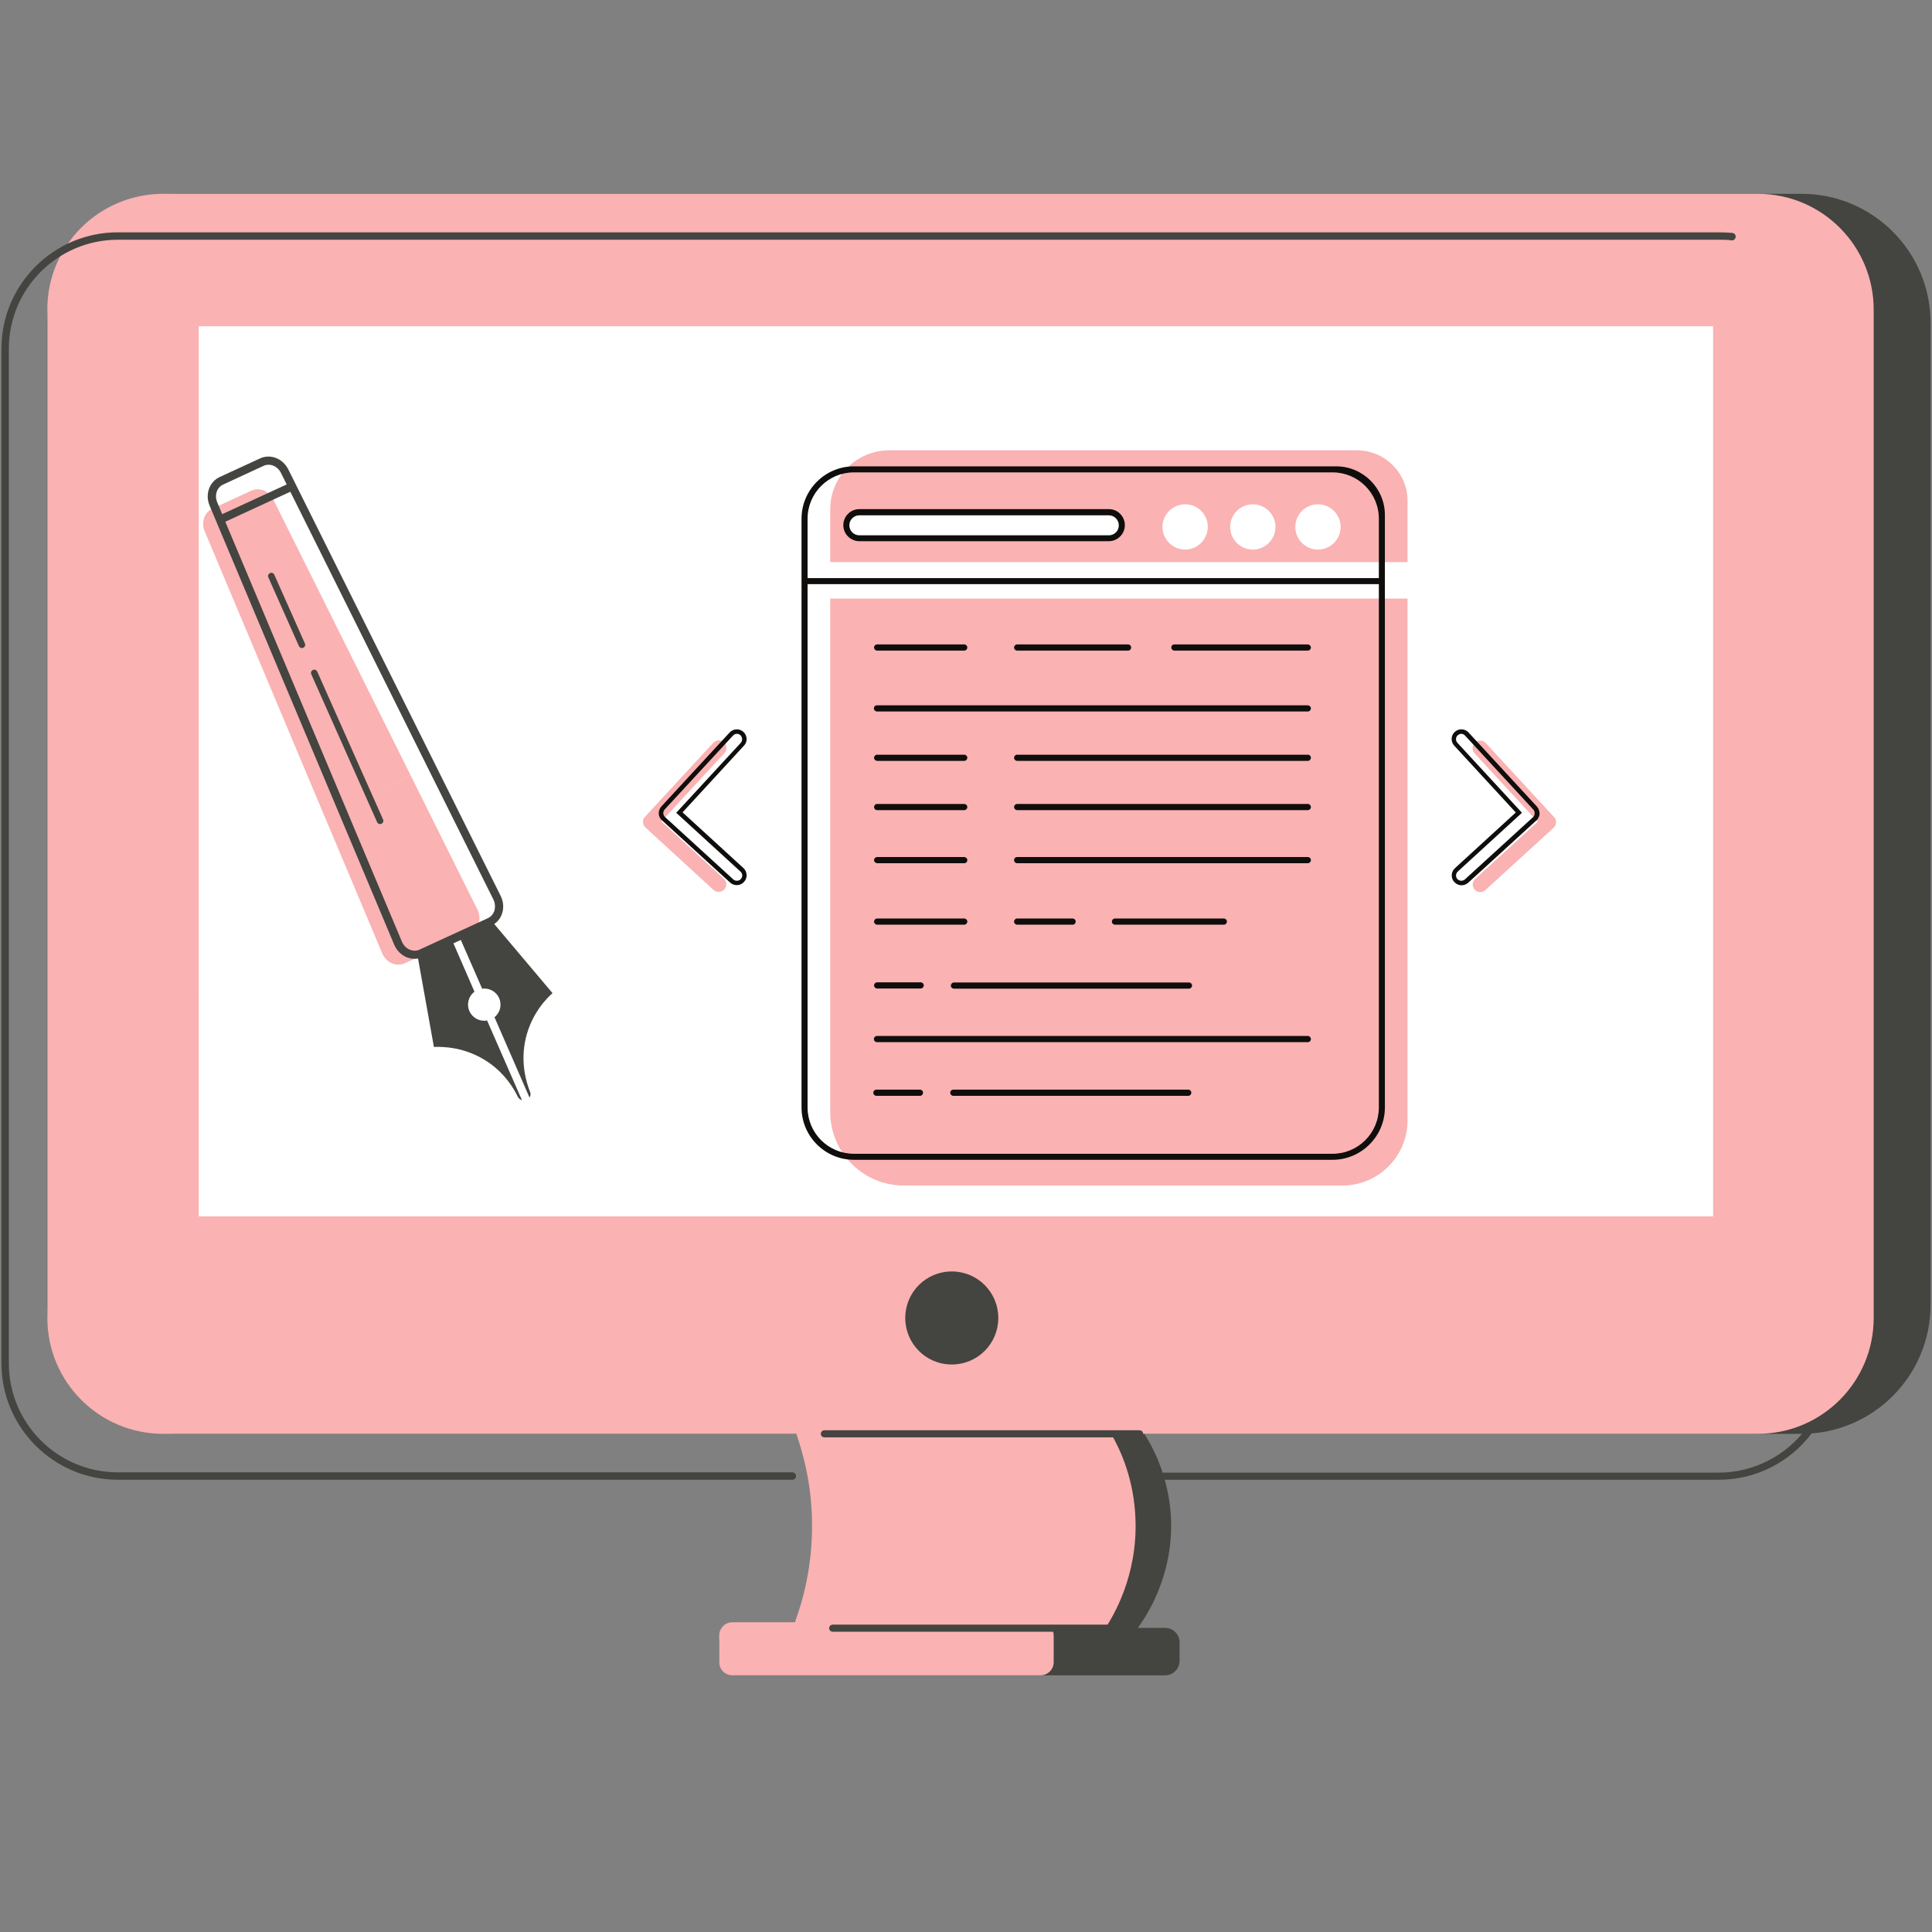 <?xml version="1.0" encoding="UTF-8"?> <svg xmlns="http://www.w3.org/2000/svg" xmlns:xlink="http://www.w3.org/1999/xlink" width="675pt" height="675pt" viewBox="0 0 675 675"><rect x="0" y="0" width="675" height="675" fill="#808080" stroke="none"/> <defs> <clipPath id="clip1"> <path d="M 16.023 67.715 L 674.5 67.715 L 674.5 585.316 L 16.023 585.316 Z M 16.023 67.715 "></path> </clipPath> <clipPath id="clip2"> <path d="M 16 67.398 L 655 67.398 L 655 585.633 L 16 585.633 Z M 16 67.398 "></path> </clipPath> <clipPath id="clip3"> <path d="M 0.5 81 L 634 81 L 634 571 L 0.5 571 Z M 0.5 81 "></path> </clipPath> <clipPath id="clip4"> <path d="M 224.637 157.332 L 543.664 157.332 L 543.664 414.203 L 224.637 414.203 Z M 224.637 157.332 "></path> </clipPath> <clipPath id="clip5"> <path d="M 70.211 170 L 168 170 L 168 338 L 70.211 338 Z M 70.211 170 "></path> </clipPath> <clipPath id="clip6"> <path d="M 72.348 159.516 L 193.027 159.516 L 193.027 384.375 L 72.348 384.375 Z M 72.348 159.516 "></path> </clipPath> </defs> <g id="surface1"> <g clip-path="url(#clip1)" clip-rule="nonzero"> <path style=" stroke:none;fill-rule:nonzero;fill:rgb(26.669%,26.669%,25.099%);fill-opacity:1;" d="M 278.195 500.949 L 61.566 500.949 C 36.621 500.949 16.438 480.762 16.438 455.812 L 16.438 112.852 C 16.438 87.902 36.727 67.715 61.566 67.715 L 629.375 67.715 C 654.316 67.715 674.5 87.902 674.5 112.852 L 674.5 455.816 C 674.5 480.762 654.316 500.949 629.375 500.949 L 399.809 500.949 C 403.43 506.645 408.504 516.891 409.121 530.555 C 409.949 550.848 400.324 564.926 397.531 568.754 L 407.055 568.754 C 409.848 568.754 412.125 571.031 412.125 573.828 L 412.125 580.246 C 412.125 583.043 409.848 585.32 407.055 585.32 L 256.355 585.32 C 253.559 585.32 251.285 583.043 251.285 580.246 L 251.285 573.828 C 251.285 571.031 253.559 568.754 256.355 568.754 L 276.848 568.754 C 279.953 561.82 284.816 548.258 284.301 530.555 C 283.887 517.926 280.883 507.781 278.195 500.949 "></path> </g> <g clip-path="url(#clip2)" clip-rule="nonzero"> <path style=" stroke:none;fill-rule:nonzero;fill:rgb(98.039%,69.8%,69.8%);fill-opacity:1;" d="M 278.195 500.949 L 57.012 500.949 C 34.656 500.949 16.543 482.832 16.543 460.473 L 16.543 108.191 C 16.438 85.832 34.656 67.715 57.012 67.715 L 614.16 67.715 C 636.52 67.715 654.629 85.832 654.629 108.195 L 654.629 460.473 C 654.629 482.832 636.52 500.949 614.16 500.949 L 388.219 500.949 C 391.531 506.645 396.188 516.891 396.703 530.555 C 397.531 550.742 388.734 564.926 386.25 568.754 L 367.309 568.754 C 367.828 569.48 368.137 570.41 368.137 571.344 L 368.137 580.766 C 368.137 583.25 366.07 585.32 363.586 585.32 L 255.84 585.32 C 253.355 585.32 251.285 583.25 251.285 580.766 L 251.285 571.344 C 251.285 568.859 253.355 566.789 255.84 566.789 L 277.68 566.789 C 280.473 559.438 284.094 546.707 283.68 530.555 C 283.371 517.926 280.578 507.781 278.195 500.949 "></path> </g> <path style=" stroke:none;fill-rule:nonzero;fill:rgb(100%,100%,100%);fill-opacity:1;" d="M 299.617 113.988 L 598.531 113.988 L 598.531 424.965 L 69.43 424.965 L 69.434 113.988 L 299.621 113.988 "></path> <g clip-path="url(#clip3)" clip-rule="nonzero"> <path style=" stroke:none;fill-rule:nonzero;fill:rgb(26.669%,26.669%,25.099%);fill-opacity:1;" d="M 276.848 516.992 L 41.176 516.992 C 18.719 516.992 0.5 498.672 0.5 476.309 L 0.5 121.855 C 0.5 99.395 18.719 81.172 41.176 81.172 L 600.602 81.172 C 602.152 81.172 603.707 81.277 605.258 81.379 C 605.984 81.484 606.5 82.102 606.398 82.832 C 606.293 83.555 605.672 84.074 604.949 83.969 C 603.5 83.762 602.051 83.762 600.602 83.762 L 41.176 83.762 C 20.164 83.762 3.086 100.844 3.086 121.859 L 3.086 476.312 C 3.086 497.324 20.164 514.406 41.176 514.406 L 276.852 514.406 C 277.574 514.406 278.094 515.027 278.094 515.648 C 278.195 516.375 277.574 516.996 276.852 516.996 Z M 600.602 516.992 L 406.535 516.992 C 405.812 516.992 405.293 516.371 405.293 515.75 C 405.293 515.027 405.914 514.508 406.535 514.508 L 600.496 514.508 C 612.504 514.508 623.992 508.711 631.133 498.98 C 631.547 498.359 632.375 498.258 632.895 498.672 C 633.516 499.086 633.617 499.914 633.203 500.43 C 625.648 510.781 613.434 516.992 600.602 516.992 Z M 388.215 570.098 L 290.926 570.098 C 290.199 570.098 289.684 569.477 289.684 568.855 C 289.684 568.133 290.305 567.613 290.926 567.613 L 388.215 567.613 C 388.941 567.613 389.457 568.234 389.457 568.855 C 389.562 569.477 388.941 570.098 388.215 570.098 Z M 399.395 500.949 C 399.395 500.223 398.773 499.707 398.152 499.707 L 288.027 499.707 C 287.301 499.707 286.785 500.328 286.785 500.949 C 286.785 501.672 287.406 502.191 288.027 502.191 L 398.152 502.191 C 398.773 502.293 399.395 501.672 399.395 500.949 Z M 348.781 460.473 C 348.781 469.477 341.535 476.723 332.531 476.723 C 323.527 476.723 316.281 469.477 316.281 460.473 C 316.281 451.465 323.527 444.219 332.531 444.219 C 341.535 444.219 348.781 451.465 348.781 460.473 "></path> </g> <g clip-path="url(#clip4)" clip-rule="nonzero"> <path style=" stroke:none;fill-rule:nonzero;fill:rgb(98.039%,69.8%,69.8%);fill-opacity:1;" d="M 491.766 175.004 C 491.766 165.242 483.852 157.332 474.086 157.332 L 310.668 157.332 C 299.312 157.332 290.062 166.527 290.062 177.934 L 290.062 196.379 L 491.766 196.379 Z M 491.766 391.391 L 491.766 209.117 L 290.062 209.117 L 290.062 388.465 C 290.062 402.695 301.574 414.203 315.809 414.203 L 469 414.203 C 481.59 414.203 491.766 403.977 491.766 391.391 Z M 518.949 310.992 L 542.793 289.207 C 543.309 288.746 543.617 288.078 543.668 287.359 C 543.719 286.641 543.461 285.973 542.949 285.457 L 519.105 259.617 C 518.129 258.539 516.43 258.488 515.352 259.465 C 514.273 260.438 514.223 262.133 515.199 263.215 L 537.242 287.102 L 515.402 307.086 C 514.324 308.062 514.273 309.758 515.25 310.836 C 515.762 311.402 516.484 311.711 517.203 311.711 C 517.82 311.66 518.434 311.453 518.949 310.992 Z M 251.109 311.609 C 250.492 311.609 249.824 311.402 249.309 310.941 L 225.516 289.105 C 225.004 288.645 224.695 287.977 224.645 287.258 C 224.594 286.539 224.848 285.871 225.363 285.355 L 249.207 259.516 C 250.184 258.438 251.879 258.383 252.957 259.359 C 254.039 260.336 254.09 262.031 253.113 263.109 L 231.066 287 L 252.906 306.984 C 253.988 307.961 254.039 309.656 253.062 310.734 C 252.547 311.301 251.828 311.609 251.109 311.609 "></path> </g> <path style=" stroke:none;fill-rule:nonzero;fill:rgb(100%,100%,100%);fill-opacity:1;" d="M 460.469 176.188 C 456.102 176.188 452.555 179.734 452.555 184.102 C 452.555 188.465 456.102 192.012 460.469 192.012 C 464.836 192.012 468.383 188.465 468.383 184.102 C 468.383 179.734 464.836 176.188 460.469 176.188 Z M 437.703 176.188 C 433.336 176.188 429.789 179.734 429.789 184.102 C 429.789 188.465 433.336 192.012 437.703 192.012 C 442.07 192.012 445.617 188.465 445.617 184.102 C 445.617 179.734 442.07 176.188 437.703 176.188 Z M 414.062 176.188 C 409.695 176.188 406.148 179.734 406.148 184.102 C 406.148 188.465 409.695 192.012 414.062 192.012 C 418.434 192.012 421.977 188.414 421.977 184.047 C 421.977 179.68 418.434 176.188 414.062 176.188 Z M 389.758 188.055 L 297.926 188.055 C 296.691 188.055 295.715 187.078 295.715 185.844 L 295.715 181.168 C 295.715 179.938 296.691 178.961 297.926 178.961 L 389.758 178.961 C 390.988 178.961 391.965 179.938 391.965 181.168 L 391.965 185.844 C 391.965 187.078 390.988 188.055 389.758 188.055 "></path> <path style=" stroke:none;fill-rule:nonzero;fill:rgb(5.879%,5.489%,4.709%);fill-opacity:1;" d="M 416.223 381.785 C 416.223 382.352 415.758 382.863 415.145 382.863 L 333.074 382.863 C 332.508 382.863 331.996 382.402 331.996 381.785 C 331.996 381.168 332.457 380.707 333.074 380.707 L 415.195 380.707 C 415.758 380.707 416.223 381.168 416.223 381.785 Z M 322.488 381.785 C 322.488 382.352 322.027 382.863 321.41 382.863 L 306.199 382.863 C 305.633 382.863 305.117 382.402 305.117 381.785 C 305.117 381.168 305.582 380.707 306.199 380.707 L 321.41 380.707 C 322.027 380.707 322.488 381.168 322.488 381.785 Z M 387.445 187.027 L 300.238 187.027 C 298.285 187.027 296.742 185.434 296.742 183.531 C 296.742 181.582 298.336 180.039 300.238 180.039 L 387.395 180.039 C 389.344 180.039 390.887 181.633 390.887 183.531 C 390.938 185.434 389.344 187.027 387.445 187.027 Z M 387.445 177.883 L 300.238 177.883 C 297.152 177.883 294.637 180.398 294.637 183.48 C 294.637 186.562 297.152 189.082 300.238 189.082 L 387.395 189.082 C 390.477 189.082 392.996 186.562 392.996 183.48 C 392.996 180.398 390.527 177.883 387.445 177.883 Z M 535.652 285.457 L 511.805 307.242 C 511.086 307.91 509.852 307.859 509.184 307.141 C 508.516 306.367 508.57 305.238 509.289 304.52 L 531.746 283.969 L 509.184 259.516 C 508.516 258.746 508.516 257.613 509.289 256.895 C 509.648 256.586 510.109 256.383 510.523 256.383 C 511.035 256.383 511.496 256.586 511.859 256.996 L 535.703 282.84 C 536.012 283.199 536.215 283.66 536.164 284.176 C 536.215 284.637 536.012 285.098 535.652 285.457 Z M 536.938 281.762 L 513.09 255.918 C 511.805 254.531 509.648 254.43 508.262 255.715 C 507.594 256.328 507.18 257.203 507.18 258.078 C 507.129 259 507.488 259.875 508.105 260.543 L 529.586 283.867 L 508.312 303.336 C 506.926 304.621 506.82 306.777 508.105 308.168 C 508.773 308.887 509.699 309.297 510.625 309.297 C 511.496 309.297 512.32 308.988 512.938 308.422 L 536.781 286.641 C 537.449 286.023 537.859 285.152 537.91 284.277 C 537.859 283.301 537.551 282.43 536.938 281.762 Z M 258.816 259.516 L 236.258 283.969 L 258.715 304.52 C 259.484 305.188 259.539 306.367 258.816 307.141 C 258.148 307.859 256.914 307.91 256.195 307.242 L 232.352 285.461 C 231.992 285.152 231.785 284.637 231.734 284.176 C 231.734 283.711 231.891 283.199 232.199 282.84 L 256.094 256.996 C 256.453 256.586 256.969 256.383 257.43 256.383 C 257.895 256.383 258.305 256.535 258.664 256.844 C 259.434 257.562 259.484 258.746 258.816 259.516 Z M 259.742 255.715 C 258.355 254.43 256.195 254.531 254.914 255.918 L 231.066 281.762 C 230.449 282.43 230.145 283.301 230.145 284.227 C 230.191 285.152 230.605 286.023 231.273 286.59 L 255.117 308.371 C 255.734 308.938 256.555 309.246 257.43 309.246 C 258.406 309.246 259.332 308.836 259.949 308.113 C 261.234 306.727 261.129 304.57 259.742 303.285 L 238.469 283.816 L 259.949 260.492 C 261.234 259.156 261.129 256.996 259.742 255.715 Z M 458 363.035 C 458 363.598 457.539 364.113 456.922 364.113 L 306.402 364.113 C 305.84 364.113 305.324 363.648 305.324 363.035 C 305.324 362.418 305.785 361.953 306.402 361.953 L 456.922 361.953 C 457.539 361.953 458 362.469 458 363.035 Z M 333.281 343.254 L 415.398 343.254 C 415.965 343.254 416.48 343.719 416.48 344.332 C 416.48 344.898 416.016 345.414 415.398 345.414 L 333.281 345.414 C 332.715 345.414 332.199 344.949 332.199 344.332 C 332.254 343.719 332.715 343.254 333.281 343.254 Z M 305.375 344.281 C 305.375 343.719 305.84 343.203 306.453 343.203 L 321.664 343.203 C 322.23 343.203 322.746 343.664 322.746 344.281 C 322.746 344.848 322.281 345.359 321.664 345.359 L 306.453 345.359 C 305.84 345.359 305.375 344.848 305.375 344.281 Z M 389.551 323.066 C 388.984 323.066 388.473 322.602 388.473 321.984 C 388.473 321.422 388.934 320.906 389.551 320.906 L 427.578 320.906 C 428.145 320.906 428.66 321.371 428.66 321.984 C 428.66 322.551 428.195 323.066 427.578 323.066 Z M 355.379 323.066 C 354.812 323.066 354.297 322.602 354.297 321.984 C 354.297 321.422 354.762 320.906 355.379 320.906 L 374.75 320.906 C 375.316 320.906 375.832 321.371 375.832 321.984 C 375.832 322.551 375.367 323.066 374.75 323.066 Z M 305.375 321.984 C 305.375 321.422 305.84 320.906 306.453 320.906 L 336.879 320.906 C 337.441 320.906 337.957 321.371 337.957 321.984 C 337.957 322.551 337.492 323.066 336.879 323.066 L 306.453 323.066 C 305.84 323.066 305.375 322.551 305.375 321.984 Z M 458 300.512 C 458 301.078 457.539 301.59 456.922 301.59 L 355.379 301.59 C 354.812 301.59 354.297 301.129 354.297 300.512 C 354.297 299.895 354.762 299.434 355.379 299.434 L 456.922 299.434 C 457.539 299.434 458 299.895 458 300.512 Z M 305.375 300.512 C 305.375 299.945 305.84 299.434 306.453 299.434 L 336.879 299.434 C 337.441 299.434 337.957 299.895 337.957 300.512 C 337.957 301.129 337.492 301.59 336.879 301.59 L 306.453 301.59 C 305.84 301.539 305.375 301.078 305.375 300.512 Z M 458 281.965 C 458 282.531 457.539 283.043 456.922 283.043 L 355.379 283.043 C 354.812 283.043 354.297 282.582 354.297 281.965 C 354.297 281.402 354.762 280.887 355.379 280.887 L 456.922 280.887 C 457.539 280.887 458 281.402 458 281.965 Z M 305.375 281.965 C 305.375 281.402 305.84 280.887 306.453 280.887 L 336.879 280.887 C 337.441 280.887 337.957 281.348 337.957 281.965 C 337.957 282.531 337.492 283.043 336.879 283.043 L 306.453 283.043 C 305.84 283.043 305.375 282.531 305.375 281.965 Z M 458 264.754 C 458 265.32 457.539 265.836 456.922 265.836 L 355.379 265.836 C 354.812 265.836 354.297 265.371 354.297 264.754 C 354.297 264.191 354.762 263.676 355.379 263.676 L 456.922 263.676 C 457.539 263.676 458 264.141 458 264.754 Z M 305.375 264.754 C 305.375 264.191 305.84 263.676 306.453 263.676 L 336.879 263.676 C 337.441 263.676 337.957 264.141 337.957 264.754 C 337.957 265.32 337.492 265.836 336.879 265.836 L 306.453 265.836 C 305.84 265.781 305.375 265.32 305.375 264.754 Z M 458 247.492 C 458 248.059 457.539 248.574 456.922 248.574 L 306.402 248.574 C 305.84 248.574 305.324 248.109 305.324 247.492 C 305.324 246.879 305.785 246.414 306.402 246.414 L 456.922 246.414 C 457.539 246.465 458 246.93 458 247.492 Z M 458 226.227 C 458 226.789 457.539 227.305 456.922 227.305 L 410.312 227.305 C 409.746 227.305 409.234 226.84 409.234 226.227 C 409.234 225.609 409.695 225.145 410.312 225.145 L 456.922 225.145 C 457.539 225.199 458 225.66 458 226.227 Z M 354.297 226.227 C 354.297 225.66 354.762 225.145 355.379 225.145 L 394.125 225.145 C 394.691 225.145 395.203 225.609 395.203 226.227 C 395.203 226.84 394.742 227.305 394.125 227.305 L 355.379 227.305 C 354.812 227.305 354.297 226.84 354.297 226.227 Z M 305.375 226.227 C 305.375 225.66 305.84 225.145 306.453 225.145 L 336.879 225.145 C 337.441 225.145 337.957 225.609 337.957 226.227 C 337.957 226.84 337.492 227.305 336.879 227.305 L 306.453 227.305 C 305.84 227.305 305.375 226.84 305.375 226.227 Z M 465.555 403.105 L 298.336 403.105 C 289.395 403.105 282.148 395.863 282.148 386.922 L 282.148 204.082 L 481.742 204.082 L 481.742 386.922 C 481.742 395.863 474.496 403.105 465.555 403.105 Z M 282.148 181.223 C 282.148 172.285 289.395 165.039 298.336 165.039 L 465.555 165.039 C 474.496 165.039 481.742 172.285 481.742 181.223 L 481.742 201.977 L 282.148 201.977 Z M 466.84 162.93 L 298.336 162.93 C 288.262 162.93 280.039 171.152 280.039 181.223 L 280.039 386.922 C 280.039 396.992 288.262 405.211 298.336 405.211 L 465.555 405.211 C 475.629 405.211 483.852 396.992 483.852 386.922 L 483.852 179.938 C 483.852 170.586 476.195 162.93 466.84 162.93 "></path> <g clip-path="url(#clip5)" clip-rule="nonzero"> <path style=" stroke:none;fill-rule:nonzero;fill:rgb(98.039%,69.8%,69.8%);fill-opacity:1;" d="M 114.523 287.906 L 71.492 185.559 C 70.223 182.461 71.402 179.043 74.176 177.723 L 87.805 171.438 C 90.621 170.164 93.984 171.484 95.438 174.445 L 143.375 270.688 M 143.375 270.734 L 166.828 317.828 C 168.367 320.926 167.23 324.617 164.328 325.984 L 141.383 336.551 C 138.469 337.918 134.93 336.324 133.566 333.133 L 114.523 287.859 "></path> </g> <g clip-path="url(#clip6)" clip-rule="nonzero"> <path style=" stroke:none;fill-rule:nonzero;fill:rgb(26.669%,26.669%,25.099%);fill-opacity:1;" d="M 132.789 287.906 C 132.332 287.906 131.922 287.633 131.746 287.223 L 108.754 235.57 C 108.48 234.977 108.754 234.34 109.344 234.066 C 109.934 233.793 110.57 234.066 110.844 234.66 L 133.832 286.309 C 134.109 286.902 133.832 287.539 133.242 287.812 C 133.109 287.859 132.973 287.906 132.789 287.906 Z M 105.48 226.414 C 105.027 226.414 104.617 226.141 104.438 225.73 L 93.758 201.727 C 93.484 201.137 93.758 200.5 94.348 200.223 C 94.938 199.953 95.574 200.223 95.848 200.816 L 106.527 224.82 C 106.797 225.414 106.527 226.051 105.938 226.324 C 105.801 226.371 105.664 226.414 105.48 226.414 Z M 143.285 331.859 C 142.012 331.355 140.965 330.309 140.422 328.988 L 78.715 182.277 L 101.438 171.805 L 172.363 314.23 C 173 315.508 173.098 317.008 172.684 318.285 C 172.277 319.422 171.508 320.289 170.461 320.789 L 146.605 331.766 C 145.605 332.27 144.422 332.27 143.285 331.859 Z M 77.945 169.297 L 92.121 162.738 C 94.301 161.738 96.98 162.832 98.164 165.242 L 100.164 169.254 L 77.625 179.637 L 75.898 175.492 C 74.855 173.031 75.762 170.301 77.945 169.297 Z M 193.039 346.98 C 186.273 338.918 179.457 330.902 172.68 322.84 C 173.91 321.973 174.863 320.789 175.367 319.289 C 176.09 317.281 175.91 314.961 174.914 313 L 100.711 163.969 C 98.801 160.188 94.531 158.504 90.895 160.141 L 76.766 166.656 C 73.129 168.34 71.586 172.715 73.223 176.629 L 137.742 330.082 C 138.602 332.129 140.242 333.727 142.234 334.5 C 143.508 335 144.785 335.09 146.059 334.91 C 147.914 345.203 149.734 355.496 151.602 365.789 C 154.277 365.652 162.734 365.609 170.91 371.348 C 176.406 375.219 179.402 380.047 180.91 383.191 C 181.223 383.781 181.727 384.191 182.359 384.375 L 170.18 356.543 C 167.68 357 165.141 355.723 164.047 353.355 C 162.91 350.895 163.684 348.027 165.773 346.477 L 158.418 329.578 L 161.004 328.395 L 168.453 345.43 C 170.863 345.113 173.32 346.34 174.359 348.664 C 175.457 351.078 174.723 353.812 172.77 355.406 L 184.996 383.465 C 185.359 382.918 185.492 382.234 185.227 381.551 C 183.812 378.043 181.727 370.984 183.723 362.602 C 185.816 353.992 190.945 348.848 193.035 346.98 "></path> </g> </g> </svg> 